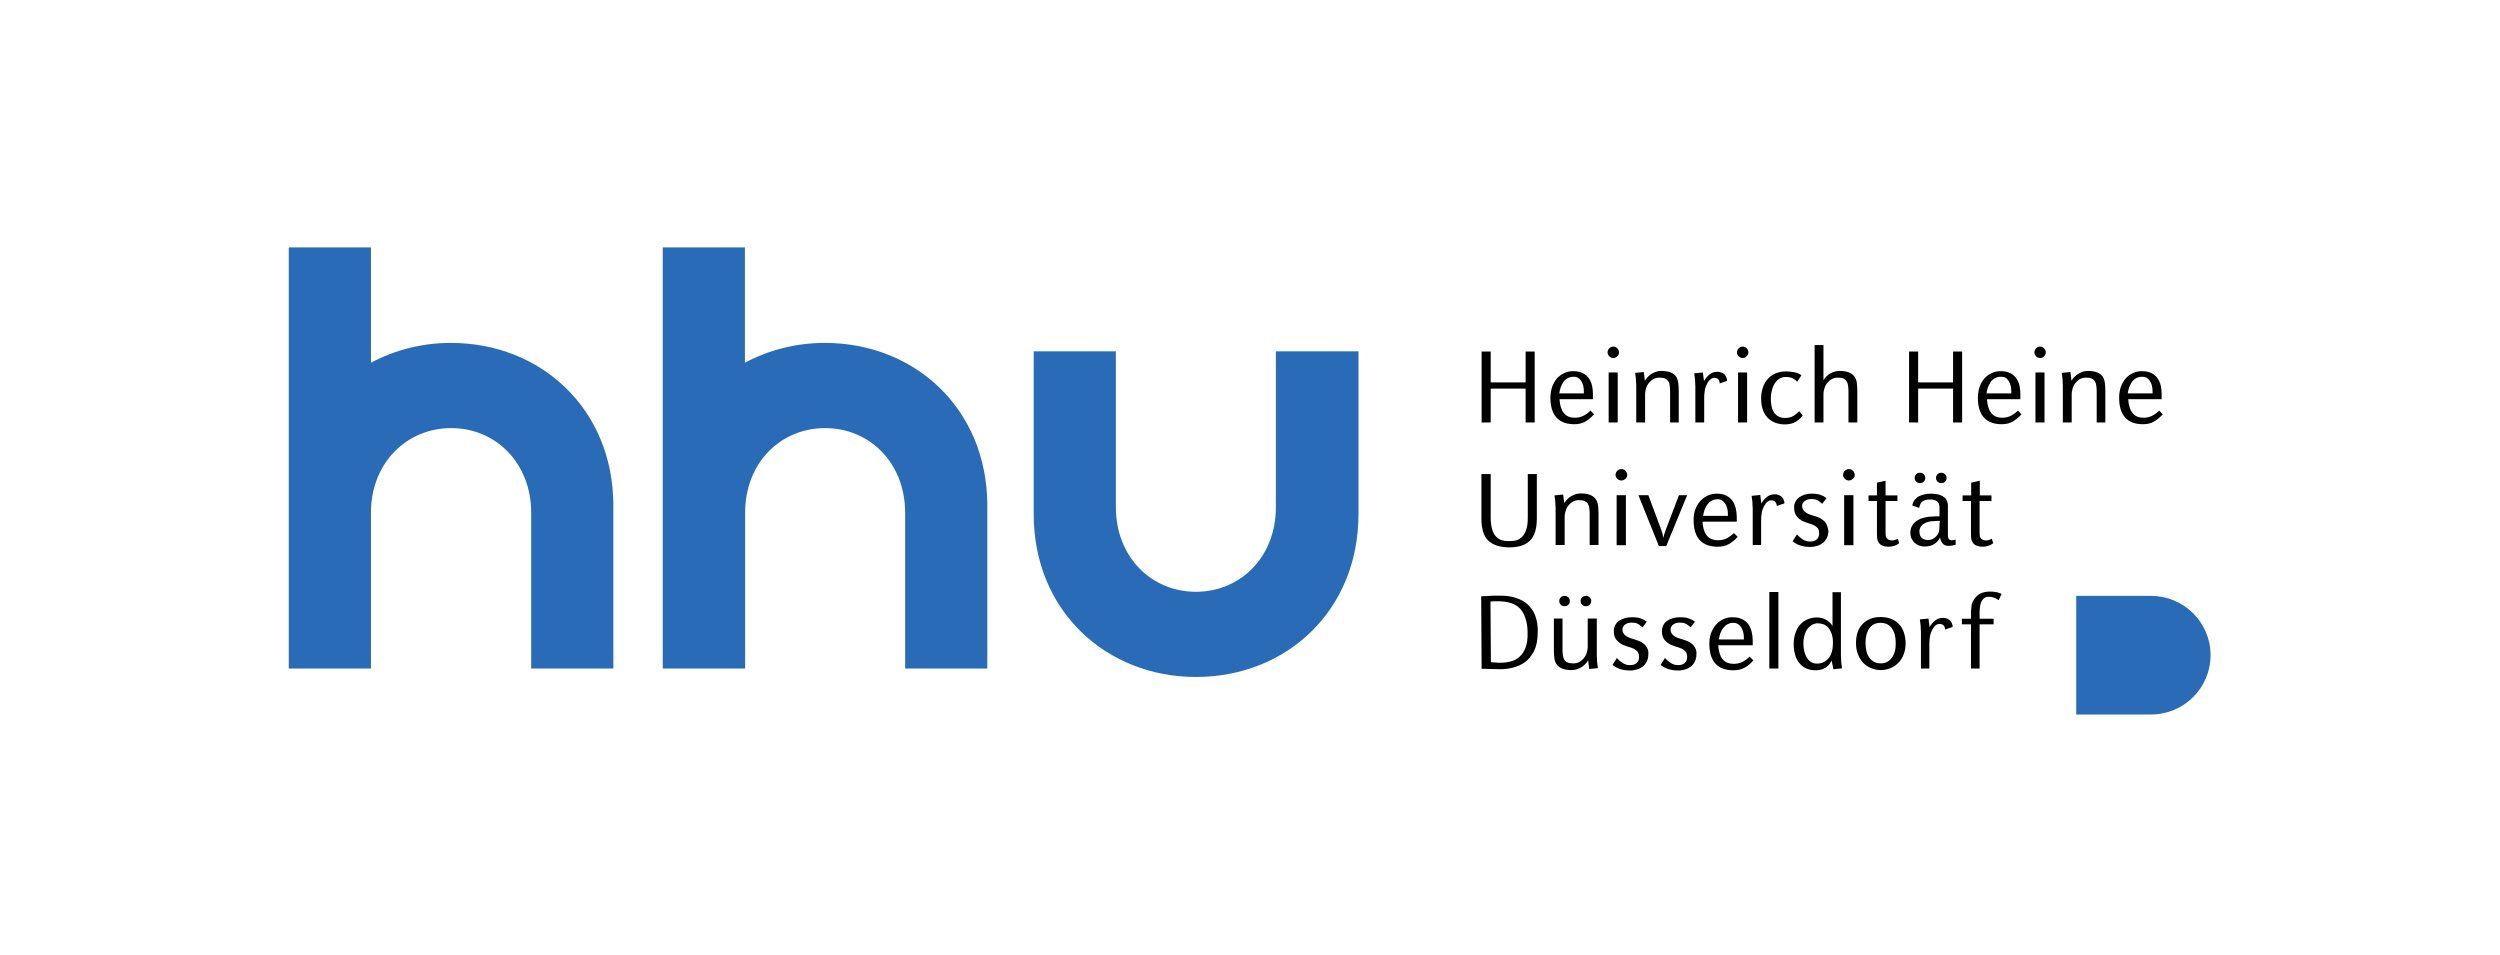 <?xml version="1.0" encoding="utf-8"?>
<!-- Generator: Adobe Illustrator 22.0.0, SVG Export Plug-In . SVG Version: 6.00 Build 0)  -->
<svg version="1.1" id="Ebene_1" xmlns="http://www.w3.org/2000/svg" xmlns:xlink="http://www.w3.org/1999/xlink" x="0px" y="0px"
	 viewBox="0 0 1159.2 443" style="enable-background:new 0 0 1159.2 443;" xml:space="preserve">
<style type="text/css">
	.st0{fill:#2A6BB7;}
</style>
<g>
	<path class="st0" d="M629.9,162.9v75.5c0,45-33.7,75.5-75.3,75.5c-41.6,0-75.3-30.5-75.3-75.5c0-6.5,0-75.5,0-75.5h38.1
		c0,13.7,0,69.4,0,72.2c0,23.3,16.6,39.3,37.1,39.3c20.5,0,37.1-15.9,37.1-39.3v-72.2H629.9z"/>
	<path class="st0" d="M172,310h-38.1V114.7H172v53.5c11-5.9,23.6-9.2,37.1-9.2c41.6,0,75.3,30.5,75.3,75.5V310h-38.1v-72.2
		c0-23.3-16.6-39.3-37.1-39.3S172,214.5,172,237.8L172,310z"/>
	<path class="st0" d="M345.4,310h-38.1V114.7h38.1v53.5c11-5.9,23.6-9.2,37.1-9.2c41.6,0,75.3,30.5,75.3,75.5V310h-38.1v-72.2
		c0-23.3-16.6-39.3-37.1-39.3c-20.5,0-37.1,15.9-37.1,39.3V310z"/>
	<path d="M928.1,275.4c-0.5-0.3-1.2-0.5-2.2-0.8c-1-0.2-2-0.3-3.2-0.3c-1.6,0-3,0.3-4.2,0.8c-1.3,0.6-2.3,1.5-3.2,2.9
		c-0.7,1-1.1,2.1-1.2,3.4c-0.1,1.2-0.2,1.6-0.2,2.7v2.8h-4.2v2.6h4.2V310h4v-20.5h6.5v-2.6h-6.5v-2.6c0-0.9,0-1.1,0.1-2.1
		c0.1-1,0.2-1.9,0.5-2.7c0.3-0.8,0.7-1.5,1.3-2c0.6-0.5,1.3-0.8,2.3-0.8c1,0,1.9,0.2,2.7,0.5s1.4,0.7,1.9,1.1L928.1,275.4z
		 M890.6,310h4v-11.1c0-0.8,0-1.5,0.1-2.3c0.1-0.8,0.2-1.5,0.3-2.2c0.4-1.4,1-2.6,1.7-3.6c0.8-1,1.6-1.5,2.6-1.5
		c1.6,0,2.5,0.9,2.6,2.6l3.5-1.2c0-0.8-0.2-1.4-0.5-2c-0.3-0.6-0.6-1-1.1-1.3c-0.4-0.3-0.9-0.6-1.4-0.7c-0.5-0.2-1-0.2-1.5-0.2
		c-1.4,0-2.6,0.4-3.6,1.2c-1,0.8-1.9,1.8-2.6,3.1l-0.5-4l-4,0.4c0,0.2,0.1,0.5,0.1,0.9c0.1,0.4,0.1,0.9,0.2,1.5
		c0.1,0.6,0.1,1.1,0.1,1.7c0,0.6,0.1,1.2,0.1,1.7V310z M877.2,305c-1.2,1.7-3,2.6-5.2,2.6c-2.2,0-3.9-0.9-5.2-2.6
		c-1.2-1.7-1.8-4-1.8-6.9c0-2.8,0.6-5.1,1.8-6.8c1.2-1.7,2.9-2.5,5.2-2.5c2.2,0,4,0.8,5.2,2.5s1.8,3.9,1.8,6.8
		C879.1,301,878.5,303.3,877.2,305 M882.8,293.3c-0.5-1.5-1.2-2.8-2.2-3.8c-1-1.1-2.2-1.9-3.6-2.5c-1.4-0.6-3.1-0.9-5-0.9
		c-1.9,0-3.5,0.3-4.9,0.9c-1.4,0.6-2.6,1.4-3.6,2.5c-1,1.1-1.7,2.3-2.2,3.8c-0.5,1.5-0.7,3.2-0.7,5c0,1.9,0.3,3.6,0.9,5.1
		c0.6,1.5,1.4,2.8,2.4,3.9c1,1.1,2.3,1.9,3.7,2.5c1.4,0.6,2.9,0.9,4.5,0.9c1.6,0,3.1-0.3,4.5-0.9c1.4-0.6,2.6-1.4,3.7-2.5
		c1-1.1,1.9-2.4,2.4-3.9c0.6-1.5,0.9-3.2,0.9-5.1C883.6,296.5,883.3,294.8,882.8,293.3 M850.1,310.3l4-0.4c0-0.2-0.1-0.5-0.1-0.9
		c-0.1-0.4-0.1-0.9-0.2-1.5c-0.1-0.5-0.1-1.1-0.1-1.7c0-0.6-0.1-1.2-0.1-1.7v-29.5h-3.9v15.7c-0.6-1.1-1.5-2-2.8-2.8
		c-1.3-0.8-2.8-1.2-4.5-1.2c-1.5,0-2.8,0.3-4.1,0.8c-1.3,0.5-2.4,1.3-3.4,2.3c-1,1-1.7,2.3-2.3,3.9c-0.6,1.6-0.9,3.4-0.9,5.4
		c0,1.7,0.2,3.2,0.6,4.7c0.4,1.5,1,2.7,1.9,3.9c0.8,1.1,1.9,2,3.2,2.6c1.3,0.6,2.8,0.9,4.6,0.9c1.1,0,2.1-0.2,3-0.5
		c0.8-0.3,1.6-0.7,2.1-1.2c0.6-0.5,1.1-0.9,1.4-1.5c0.4-0.5,0.6-1,0.8-1.3L850.1,310.3z M849.1,303.1c-0.5,1.3-1.2,2.2-2,2.9
		c-0.8,0.7-1.6,1.1-2.4,1.4c-0.8,0.2-1.5,0.3-2.1,0.3c-1.1,0-2-0.2-2.8-0.7c-0.8-0.5-1.4-1.1-2-2c-0.5-0.8-0.9-1.8-1.2-3
		c-0.3-1.2-0.4-2.4-0.4-3.7c0-1.4,0.2-2.6,0.5-3.8c0.3-1.1,0.8-2.1,1.4-2.9c0.6-0.8,1.3-1.4,2.1-1.9c0.8-0.4,1.7-0.7,2.7-0.7
		c0.9,0,1.8,0.2,2.7,0.5c0.8,0.3,1.6,0.9,2.2,1.6c0.6,0.7,1.1,1.7,1.5,2.8c0.4,1.1,0.6,2.5,0.6,4.1
		C849.9,300.1,849.6,301.8,849.1,303.1 M824.6,274.5h-4.2V310h4.2V274.5z M807.2,290.6c0.9,1.3,1.4,3,1.4,5.1v0.8h-11.6
		c0.1-1,0.4-2,0.7-2.9c0.4-0.9,0.8-1.8,1.4-2.5c0.6-0.7,1.2-1.3,2-1.7c0.8-0.4,1.6-0.6,2.6-0.6C805.1,288.7,806.2,289.4,807.2,290.6
		 M812.7,299.1v-2.3c0-1.3-0.2-2.6-0.5-3.9c-0.3-1.3-0.8-2.4-1.5-3.4c-0.7-1-1.7-1.8-2.9-2.4c-1.2-0.6-2.7-0.9-4.5-0.9
		c-1.5,0-2.9,0.3-4.2,0.9c-1.3,0.6-2.4,1.4-3.4,2.5c-1,1.1-1.7,2.4-2.3,3.9s-0.8,3.2-0.8,5c0,4,0.9,7.1,2.8,9.2
		c1.9,2.1,4.7,3.1,8.4,3.1c1.9,0,3.6-0.4,5.1-1.2c1.5-0.8,2.8-1.9,4.1-3.4l-1.7-1.7c-1.6,1.4-2.9,2.3-4,2.7
		c-1.1,0.4-2.2,0.6-3.3,0.6c-2.4,0-4.1-0.7-5.3-2.2s-1.8-3.6-2-6.4H812.7z M786,300.4c-0.4-0.8-1-1.5-1.7-2c-0.7-0.6-1.5-1-2.3-1.3
		c-0.8-0.3-1.6-0.6-2.4-0.8c-1.5-0.4-2.7-0.9-3.6-1.6c-0.9-0.7-1.4-1.7-1.4-2.8c0-0.9,0.4-1.7,1.2-2.3c0.8-0.6,1.8-0.9,3.1-0.9
		c1.3,0,2.3,0.2,3.1,0.7c0.7,0.5,1.4,1,1.9,1.5l2-2.6c-0.6-0.5-1.4-1-2.5-1.4c-1.1-0.5-2.5-0.7-4.4-0.7c-1.1,0-2.2,0.1-3.2,0.4
		c-1,0.3-1.9,0.7-2.7,1.2c-0.8,0.5-1.4,1.2-1.8,2s-0.7,1.7-0.7,2.8c0,1.2,0.2,2.3,0.6,3.1c0.4,0.8,1,1.5,1.7,2.1
		c0.7,0.5,1.4,1,2.2,1.3c0.8,0.3,1.5,0.6,2.2,0.8c1.5,0.4,2.7,0.9,3.6,1.6c0.9,0.6,1.4,1.6,1.4,3.1c0,1.2-0.4,2.2-1.1,2.8
		c-0.7,0.7-1.8,1-3.1,1c-0.7,0-1.4-0.1-2-0.3c-0.6-0.2-1.2-0.5-1.7-0.9c-0.5-0.4-1-0.7-1.4-1.1c-0.4-0.4-0.7-0.7-1-1l-2,3.2
		c2.2,1.8,5,2.6,8.1,2.6c1.2,0,2.3-0.2,3.3-0.5c1-0.3,1.9-0.8,2.7-1.4c0.8-0.6,1.3-1.4,1.8-2.3c0.4-0.9,0.7-2,0.7-3.2
		C786.7,302.2,786.5,301.2,786,300.4 M763.7,300.4c-0.4-0.8-1-1.5-1.7-2c-0.7-0.6-1.5-1-2.3-1.3c-0.8-0.3-1.6-0.6-2.4-0.8
		c-1.5-0.4-2.7-0.9-3.6-1.6c-0.9-0.7-1.4-1.7-1.4-2.8c0-0.9,0.4-1.7,1.2-2.3c0.8-0.6,1.8-0.9,3.1-0.9c1.3,0,2.3,0.2,3.1,0.7
		c0.7,0.5,1.4,1,1.9,1.5l2-2.6c-0.6-0.5-1.4-1-2.5-1.4c-1.1-0.5-2.5-0.7-4.4-0.7c-1.1,0-2.2,0.1-3.2,0.4c-1,0.3-1.9,0.7-2.7,1.2
		c-0.8,0.5-1.4,1.2-1.8,2c-0.5,0.8-0.7,1.7-0.7,2.8c0,1.2,0.2,2.3,0.6,3.1c0.4,0.8,1,1.5,1.7,2.1c0.7,0.5,1.4,1,2.2,1.3
		c0.8,0.3,1.5,0.6,2.2,0.8c1.5,0.4,2.7,0.9,3.6,1.6c0.9,0.6,1.4,1.6,1.4,3.1c0,1.2-0.4,2.2-1.1,2.8c-0.7,0.7-1.8,1-3.1,1
		c-0.7,0-1.4-0.1-2-0.3c-0.6-0.2-1.2-0.5-1.7-0.9c-0.5-0.4-1-0.7-1.4-1.1c-0.4-0.4-0.7-0.7-1-1l-2,3.2c2.2,1.8,5,2.6,8.1,2.6
		c1.2,0,2.3-0.2,3.3-0.5c1-0.3,1.9-0.8,2.7-1.4c0.8-0.6,1.3-1.4,1.8-2.3c0.4-0.9,0.7-2,0.7-3.2C764.4,302.2,764.2,301.2,763.7,300.4
		 M727.2,277c-0.5-0.5-1.1-0.7-1.8-0.7c-0.7,0-1.3,0.2-1.7,0.7c-0.5,0.5-0.7,1-0.7,1.7c0,0.6,0.2,1.2,0.7,1.7
		c0.5,0.5,1.1,0.7,1.7,0.7c0.7,0,1.3-0.2,1.8-0.7c0.5-0.5,0.7-1,0.7-1.7C727.9,278,727.7,277.5,727.2,277 M737.1,277
		c-0.5-0.5-1.1-0.7-1.7-0.7c-0.7,0-1.3,0.2-1.8,0.7c-0.5,0.5-0.7,1-0.7,1.7c0,0.6,0.2,1.2,0.7,1.7c0.5,0.5,1.1,0.7,1.8,0.7
		c0.7,0,1.3-0.2,1.7-0.7c0.5-0.5,0.7-1,0.7-1.7C737.9,278,737.6,277.5,737.1,277 M720.5,286.8v14.6c0,1.2,0.1,2.4,0.2,3.5
		c0.1,1.1,0.4,2.1,1,3c0.5,0.8,1.3,1.5,2.4,2c1.1,0.5,2.6,0.8,4.5,0.8c1.2,0,2.3-0.2,3.2-0.6c0.9-0.4,1.7-0.8,2.3-1.3
		c0.6-0.5,1.1-1,1.5-1.5c0.4-0.5,0.6-0.9,0.8-1.1l0.5,4l4-0.4c0-0.2-0.1-0.5-0.1-0.9c-0.1-0.4-0.1-0.9-0.2-1.5
		c-0.1-0.5-0.1-1.1-0.1-1.7c0-0.6-0.1-1.2-0.1-1.7v-17.2h-4.2v13c0,1.1-0.2,2.1-0.5,3c-0.3,1-0.8,1.8-1.4,2.5
		c-0.6,0.7-1.3,1.3-2.1,1.7c-0.8,0.4-1.7,0.6-2.7,0.6c-1.1,0-1.9-0.1-2.6-0.4c-0.7-0.3-1.2-0.7-1.5-1.2c-0.3-0.5-0.6-1.2-0.7-2
		c-0.1-0.8-0.2-1.7-0.2-2.6v-14.6H720.5z M707.4,300.2c-0.7,1.8-1.6,3.3-2.8,4.3c-1.2,1.1-2.5,1.8-4.1,2.2c-1.5,0.4-3.2,0.6-4.9,0.6
		c-0.7,0-1.4,0-2-0.1c-0.7,0-1.4-0.1-2.3-0.2l-0.2-28.1c0.6,0,1.2-0.1,1.8-0.1h1.8c4.7,0,8.1,1.2,10.2,3.5c2.1,2.3,3.4,6.3,3.4,10.8
		C708.4,296,708.1,298.4,707.4,300.2 M711.8,285.3c-0.8-2-2-3.7-3.5-5.1c-1.5-1.3-3.3-2.3-5.5-3c-2.1-0.7-4.5-1-7.2-1
		c-1.1,0-2,0-2.6,0c-0.6,0-1.2,0-1.8,0.1c-0.5,0-1.1,0-1.8,0.1c-0.6,0-1.5,0-2.6,0.1l0.2,33.6c1,0,2.3,0,3.8,0.1
		c1.5,0,3.2,0.1,4.9,0.1c1.8,0,3.7-0.2,5.7-0.7s3.9-1.3,5.6-2.5c1.7-1.2,3.1-3,4.3-5.2c1.1-2.2,1.7-5.1,1.7-8.6
		C713.2,290.4,712.6,287.4,711.8,285.3"/>
	<path d="M923.6,249.8c-0.5,0.2-0.9,0.4-1.4,0.6c-0.4,0.1-0.9,0.2-1.4,0.2c-0.3,0-0.6-0.1-1-0.2c-0.4-0.1-0.7-0.2-0.9-0.4
		c-0.5-0.4-0.8-0.9-0.9-1.4c-0.1-0.6-0.1-1.4-0.1-2.6v-13.7h5.5v-2.6H918v-6.8l-4,0.9v5.9H910v2.6h3.9v14.1c0,1.2,0,2.2,0.1,3.1
		c0.1,0.9,0.4,1.6,0.8,2.2c0.5,0.7,1.1,1.1,1.9,1.4c0.8,0.3,1.6,0.4,2.5,0.4c0.9,0,1.8-0.1,2.7-0.4c0.9-0.3,1.7-0.7,2.3-1.2
		L923.6,249.8z M892,219.9c-0.5-0.5-1-0.7-1.8-0.7c-0.7,0-1.3,0.2-1.7,0.7c-0.5,0.5-0.7,1-0.7,1.7s0.2,1.2,0.7,1.7
		c0.5,0.5,1.1,0.7,1.7,0.7c0.7,0,1.3-0.2,1.8-0.7c0.5-0.5,0.7-1,0.7-1.7S892.5,220.4,892,219.9 M901.9,219.9
		c-0.5-0.5-1.1-0.7-1.7-0.7c-0.7,0-1.3,0.2-1.8,0.7c-0.5,0.5-0.7,1-0.7,1.7s0.2,1.2,0.7,1.7c0.5,0.5,1,0.7,1.8,0.7
		c0.7,0,1.3-0.2,1.7-0.7c0.5-0.5,0.7-1,0.7-1.7S902.3,220.4,901.9,219.9 M899.3,243.7c0,0.7-0.1,1.4-0.1,2c-0.1,0.9-0.4,1.6-0.8,2.2
		c-0.4,0.6-0.9,1.1-1.4,1.5c-0.5,0.4-1.1,0.6-1.6,0.8c-0.6,0.2-1,0.2-1.4,0.2c-0.5,0-1-0.1-1.5-0.2c-0.5-0.1-0.9-0.4-1.3-0.7
		c-0.4-0.3-0.7-0.7-0.9-1.2c-0.2-0.5-0.3-1.2-0.3-1.9c0-0.8,0.2-1.4,0.5-2c0.3-0.5,0.7-1,1.2-1.3c0.5-0.3,0.9-0.6,1.4-0.8
		c0.5-0.2,0.9-0.3,1.3-0.4c0.4-0.1,0.9-0.2,1.4-0.2c0.5,0,1-0.1,1.5-0.1c0.5,0,0.9-0.1,1.3-0.1h0.9
		C899.3,242.4,899.3,243,899.3,243.7 M906.8,250.2c-0.6,0.2-1.3,0.3-1.9,0.3c-0.5,0-0.9-0.2-1.2-0.5c-0.3-0.3-0.5-1-0.5-2.1v-12.2
		c0-0.4,0-0.9,0-1.3c0-0.5-0.1-0.9-0.2-1.4c-0.1-0.5-0.3-0.9-0.5-1.3s-0.6-0.8-1-1.1c-0.9-0.7-1.9-1.2-3.1-1.4
		c-1.1-0.2-2.2-0.3-3.2-0.3c-1,0-1.9,0.1-2.8,0.3c-0.9,0.2-1.8,0.5-2.6,0.9c-0.8,0.4-1.4,1-2,1.7c-0.6,0.7-0.9,1.6-1.1,2.6l3.2,1.1
		c0.1-0.5,0.2-1,0.4-1.5c0.2-0.5,0.5-0.9,0.8-1.2c0.4-0.4,0.9-0.7,1.5-0.9c0.6-0.2,1.4-0.3,2.3-0.3c0.5,0,1,0,1.4,0.1
		c0.5,0.1,0.9,0.2,1.3,0.4c0.6,0.3,1,0.7,1.3,1.2c0.2,0.5,0.4,1.2,0.4,2.1v4c-1.2,0-2.2,0-3.1,0.1c-0.9,0-1.7,0.1-2.5,0.2
		c-1.1,0.2-2.2,0.5-3.1,0.8c-1,0.4-1.8,0.9-2.5,1.5c-0.7,0.6-1.3,1.3-1.7,2.2c-0.4,0.8-0.6,1.8-0.6,2.8c0,1.1,0.2,2,0.6,2.8
		c0.4,0.8,0.9,1.5,1.5,2c0.6,0.5,1.3,0.9,2.1,1.2c0.8,0.3,1.6,0.4,2.4,0.4c1.9,0,3.5-0.4,4.7-1.3c1.2-0.8,2-1.8,2.5-2.9
		c0.1,1.1,0.5,2,1.1,2.7c0.6,0.8,1.5,1.2,2.7,1.2c0.7,0,1.4-0.1,2-0.2c0.7-0.1,1.1-0.2,1.4-0.3V250.2z M880,249.8
		c-0.5,0.2-0.9,0.4-1.4,0.6c-0.4,0.1-0.9,0.2-1.4,0.2c-0.3,0-0.6-0.1-1-0.2c-0.4-0.1-0.7-0.2-0.9-0.4c-0.5-0.4-0.8-0.9-0.9-1.4
		c-0.1-0.6-0.1-1.4-0.1-2.6v-13.7h5.5v-2.6h-5.5v-6.8l-4,0.9v5.9h-3.9v2.6h3.9v14.1c0,1.2,0,2.2,0.1,3.1c0.1,0.9,0.4,1.6,0.8,2.2
		c0.5,0.7,1.1,1.1,1.9,1.4c0.8,0.3,1.6,0.4,2.5,0.4c0.9,0,1.8-0.1,2.7-0.4c0.9-0.3,1.7-0.7,2.3-1.2L880,249.8z M859.4,229.6h-4.3
		v23.2h4.3V229.6z M859.2,218.3c-0.5-0.5-1.2-0.8-1.9-0.8c-0.7,0-1.4,0.3-1.9,0.8c-0.5,0.5-0.8,1.2-0.8,1.9c0,0.7,0.3,1.3,0.8,1.8
		c0.5,0.5,1.2,0.8,1.9,0.8c0.7,0,1.3-0.3,1.9-0.8s0.8-1.1,0.8-1.8C860,219.5,859.7,218.9,859.2,218.3 M846.9,243.1
		c-0.4-0.8-1-1.5-1.7-2c-0.7-0.6-1.4-1-2.3-1.3c-0.8-0.3-1.6-0.6-2.4-0.8c-1.5-0.4-2.6-0.9-3.5-1.6c-0.9-0.7-1.4-1.7-1.4-2.8
		c0-0.9,0.4-1.7,1.2-2.3c0.8-0.6,1.8-0.9,3.1-0.9c1.3,0,2.3,0.2,3.1,0.7c0.7,0.5,1.4,1,1.9,1.5l2-2.6c-0.6-0.5-1.4-1-2.5-1.4
		c-1.1-0.5-2.5-0.7-4.3-0.7c-1.1,0-2.1,0.1-3.1,0.4c-1,0.3-1.9,0.7-2.6,1.2c-0.8,0.5-1.4,1.2-1.8,2c-0.5,0.8-0.7,1.7-0.7,2.8
		c0,1.2,0.2,2.3,0.6,3.1c0.4,0.8,1,1.5,1.6,2.1c0.7,0.5,1.4,1,2.2,1.3c0.8,0.3,1.5,0.6,2.2,0.8c1.5,0.4,2.7,0.9,3.6,1.6
		c0.9,0.6,1.4,1.6,1.4,3.1c0,1.2-0.4,2.2-1.1,2.8c-0.7,0.7-1.8,1-3.1,1c-0.7,0-1.4-0.1-2-0.3c-0.6-0.2-1.2-0.5-1.7-0.9
		c-0.5-0.4-1-0.7-1.4-1.1c-0.4-0.4-0.7-0.7-1-1l-2,3.2c2.2,1.8,4.9,2.6,8.1,2.6c1.2,0,2.3-0.2,3.3-0.5c1-0.3,1.9-0.8,2.7-1.4
		c0.7-0.6,1.3-1.4,1.8-2.3c0.4-0.9,0.7-2,0.7-3.2C847.6,244.9,847.3,243.9,846.9,243.1 M812.7,252.7h3.9v-11.1c0-0.8,0-1.5,0.1-2.3
		c0.1-0.8,0.2-1.5,0.3-2.2c0.4-1.4,1-2.6,1.7-3.6c0.8-1,1.6-1.5,2.6-1.5c1.6,0,2.4,0.9,2.6,2.6l3.5-1.2c0-0.8-0.2-1.4-0.5-2
		c-0.3-0.6-0.6-1-1.1-1.3s-0.9-0.6-1.4-0.7c-0.5-0.2-1-0.2-1.5-0.2c-1.4,0-2.6,0.4-3.6,1.2c-1,0.8-1.9,1.8-2.6,3.1l-0.5-4l-4,0.4
		c0,0.2,0.1,0.5,0.1,0.9c0.1,0.4,0.1,0.9,0.2,1.5c0.1,0.6,0.1,1.1,0.1,1.7c0,0.6,0.1,1.2,0.1,1.7V252.7z M799.8,233.3
		c0.9,1.3,1.4,3,1.4,5.1v0.8h-11.5c0.1-1,0.4-2,0.7-2.9c0.4-0.9,0.8-1.8,1.4-2.5c0.5-0.7,1.2-1.3,2-1.7c0.8-0.4,1.6-0.6,2.6-0.6
		C797.7,231.4,798.9,232.1,799.8,233.3 M805.3,241.8v-2.3c0-1.3-0.2-2.6-0.5-3.9c-0.3-1.3-0.8-2.4-1.5-3.4c-0.7-1-1.7-1.8-2.8-2.4
		c-1.2-0.6-2.7-0.9-4.5-0.9c-1.5,0-2.9,0.3-4.2,0.9c-1.3,0.6-2.4,1.4-3.4,2.5c-1,1.1-1.7,2.4-2.3,3.9c-0.6,1.5-0.8,3.2-0.8,5
		c0,4,0.9,7.1,2.8,9.2c1.9,2.1,4.7,3.1,8.4,3.1c1.9,0,3.6-0.4,5.1-1.2c1.5-0.8,2.8-1.9,4.1-3.4l-1.7-1.7c-1.6,1.4-2.9,2.3-4,2.7
		c-1.1,0.4-2.2,0.6-3.3,0.6c-2.3,0-4.1-0.7-5.3-2.2c-1.2-1.5-1.8-3.6-2-6.4H805.3z M764.3,229.6h-4.6l9.5,23.6h3.4l9.7-23.6h-3.8
		l-6.2,16.3c-0.6,1.6-0.9,2.8-1,3.6c-0.1-0.4-0.2-0.9-0.3-1.5c-0.1-0.6-0.4-1.4-0.7-2.3L764.3,229.6z M753.9,229.6h-4.3v23.2h4.3
		V229.6z M753.7,218.3c-0.5-0.5-1.2-0.8-1.9-0.8c-0.7,0-1.4,0.3-1.9,0.8c-0.5,0.5-0.8,1.2-0.8,1.9c0,0.7,0.3,1.3,0.8,1.8
		c0.5,0.5,1.2,0.8,1.9,0.8c0.7,0,1.3-0.3,1.9-0.8c0.5-0.5,0.8-1.1,0.8-1.8C754.5,219.5,754.2,218.9,753.7,218.3 M741.2,252.7v-14.6
		c0-1.2-0.1-2.4-0.2-3.5c-0.1-1.1-0.4-2.1-1-3c-0.5-0.8-1.3-1.5-2.4-2c-1.1-0.5-2.6-0.8-4.5-0.8c-1.2,0-2.3,0.2-3.2,0.6
		c-0.9,0.4-1.7,0.8-2.3,1.3c-0.6,0.5-1.1,1-1.5,1.5c-0.4,0.5-0.6,0.9-0.8,1.1l-0.5-4l-4,0.4c0,0.2,0.1,0.5,0.1,0.9
		c0.1,0.4,0.1,0.9,0.2,1.5c0.1,0.6,0.1,1.1,0.1,1.7c0,0.6,0.1,1.2,0.1,1.7v17.2h4.2v-13c0-1.1,0.2-2.1,0.5-3c0.3-1,0.8-1.8,1.4-2.5
		c0.6-0.7,1.3-1.3,2.1-1.7c0.8-0.4,1.7-0.6,2.6-0.6c1.1,0,1.9,0.1,2.6,0.4c0.7,0.3,1.2,0.7,1.5,1.2c0.3,0.5,0.6,1.2,0.7,2
		c0.1,0.8,0.2,1.7,0.2,2.6v14.6H741.2z M712.6,219.8h-4.2v20.3c0,2.2-0.2,4-0.7,5.4c-0.4,1.4-1.1,2.5-1.8,3.3
		c-0.8,0.8-1.7,1.4-2.7,1.7c-1,0.3-2.2,0.4-3.4,0.4c-1.2,0-2.4-0.1-3.4-0.4c-1-0.3-2-0.9-2.7-1.7c-0.8-0.8-1.4-1.9-1.8-3.3
		s-0.7-3.2-0.7-5.4v-20.3h-4.3v20.6c0,4.9,1.1,8.3,3.2,10.3c2.2,2,5.4,3.1,9.7,3.1s7.5-1,9.6-3.1s3.2-5.5,3.2-10.3V219.8z"/>
	<path d="M996.8,176.5c0.9,1.3,1.3,3,1.3,5.1v0.8h-11.5c0.1-1,0.4-2,0.7-2.9s0.8-1.8,1.3-2.5c0.5-0.7,1.2-1.3,2-1.7
		c0.8-0.4,1.6-0.6,2.6-0.6C994.7,174.6,995.9,175.2,996.8,176.5 M1002.3,185v-2.3c0-1.3-0.1-2.6-0.4-3.9s-0.8-2.4-1.5-3.4
		c-0.7-1-1.6-1.8-2.8-2.4c-1.2-0.6-2.7-0.9-4.5-0.9c-1.5,0-2.9,0.3-4.1,0.9c-1.3,0.6-2.4,1.4-3.4,2.5c-0.9,1.1-1.7,2.4-2.2,3.9
		c-0.5,1.5-0.8,3.2-0.8,5c0,4,0.9,7.1,2.8,9.2c1.9,2.1,4.6,3.1,8.3,3.1c1.9,0,3.6-0.4,5-1.2c1.4-0.8,2.8-1.9,4.1-3.4l-1.6-1.7
		c-1.5,1.4-2.9,2.3-4,2.7c-1.1,0.4-2.2,0.6-3.2,0.6c-2.3,0-4.1-0.7-5.2-2.2c-1.2-1.5-1.8-3.6-2-6.4H1002.3z M976.2,195.9v-14.6
		c0-1.2-0.1-2.4-0.2-3.5c-0.1-1.1-0.4-2.1-0.9-3c-0.5-0.8-1.3-1.5-2.4-2c-1.1-0.5-2.6-0.8-4.5-0.8c-1.2,0-2.2,0.2-3.1,0.6
		c-0.9,0.4-1.7,0.8-2.3,1.3c-0.6,0.5-1.1,1-1.5,1.5c-0.4,0.5-0.6,0.9-0.8,1.1l-0.5-4l-4,0.4c0,0.2,0.1,0.5,0.1,0.9
		c0.1,0.4,0.1,0.9,0.2,1.5c0.1,0.6,0.1,1.1,0.1,1.7c0,0.6,0.1,1.2,0.1,1.7v17.2h4.1v-13c0-1.1,0.2-2.1,0.5-3c0.3-1,0.8-1.8,1.4-2.5
		c0.6-0.7,1.3-1.3,2.1-1.7c0.8-0.4,1.7-0.6,2.6-0.6c1.1,0,1.9,0.1,2.6,0.4c0.7,0.3,1.1,0.7,1.5,1.2c0.3,0.5,0.6,1.2,0.7,2
		s0.2,1.7,0.2,2.6v14.6H976.2z M948,172.7h-4.2v23.2h4.2V172.7z M947.8,161.5c-0.5-0.5-1.1-0.8-1.8-0.8c-0.7,0-1.4,0.3-1.9,0.8
		c-0.5,0.5-0.8,1.2-0.8,1.9s0.3,1.3,0.8,1.8c0.5,0.5,1.2,0.8,1.9,0.8c0.7,0,1.3-0.3,1.8-0.8c0.5-0.5,0.8-1.1,0.8-1.8
		S948.3,162,947.8,161.5 M931.3,176.5c0.9,1.3,1.3,3,1.3,5.1v0.8h-11.5c0.1-1,0.4-2,0.7-2.9c0.4-0.9,0.8-1.8,1.3-2.5
		c0.5-0.7,1.2-1.3,2-1.7c0.8-0.4,1.6-0.6,2.6-0.6C929.3,174.6,930.4,175.2,931.3,176.5 M936.8,185v-2.3c0-1.3-0.1-2.6-0.4-3.9
		c-0.3-1.3-0.8-2.4-1.5-3.4c-0.7-1-1.6-1.8-2.8-2.4c-1.2-0.6-2.7-0.9-4.5-0.9c-1.5,0-2.9,0.3-4.1,0.9c-1.3,0.6-2.4,1.4-3.4,2.5
		c-0.9,1.1-1.7,2.4-2.2,3.9c-0.5,1.5-0.8,3.2-0.8,5c0,4,0.9,7.1,2.8,9.2c1.9,2.1,4.6,3.1,8.3,3.1c1.9,0,3.6-0.4,5-1.2
		c1.4-0.8,2.8-1.9,4.1-3.4l-1.6-1.7c-1.5,1.4-2.9,2.3-4,2.7c-1.1,0.4-2.2,0.6-3.2,0.6c-2.3,0-4.1-0.7-5.2-2.2
		c-1.2-1.5-1.8-3.6-2-6.4H936.8z M889.4,195.9v-15.7h16.2v15.7h4.2v-32.9h-4.2v14.3h-16.2v-14.3h-4.2v32.9H889.4z M845.5,160h-4.1
		v35.9h4.1v-13c0-1.1,0.2-2.1,0.5-3c0.3-1,0.8-1.8,1.4-2.5c0.6-0.7,1.3-1.3,2.1-1.7c0.8-0.4,1.7-0.6,2.6-0.6c1.1,0,1.9,0.1,2.6,0.4
		c0.7,0.3,1.1,0.7,1.5,1.2c0.3,0.5,0.6,1.2,0.7,2c0.1,0.8,0.2,1.7,0.2,2.6v14.6h4.1v-14.6c0-1.2-0.1-2.4-0.2-3.5
		c-0.1-1.1-0.4-2.1-1-3c-0.5-0.8-1.3-1.5-2.4-2c-1.1-0.5-2.6-0.8-4.5-0.8c-1.2,0-2.2,0.2-3.1,0.5c-0.9,0.4-1.6,0.8-2.2,1.2
		c-0.6,0.5-1.1,1-1.5,1.5c-0.4,0.5-0.6,0.9-0.8,1.1V160z M834.3,190.7c-1.3,1.2-2.4,2.1-3.4,2.5c-1,0.4-2,0.6-3.1,0.6
		c-1.3,0-2.3-0.2-3.2-0.7c-0.9-0.5-1.6-1.2-2.1-2c-0.5-0.8-0.9-1.8-1.1-2.9c-0.2-1.1-0.3-2.2-0.3-3.4s0.1-2.3,0.4-3.5
		c0.3-1.2,0.7-2.3,1.2-3.2c0.6-1,1.3-1.8,2.2-2.4c0.9-0.6,1.9-0.9,3.1-0.9c1.3,0,2.4,0.2,3.2,0.6c0.8,0.4,1.5,0.9,2.1,1.6l2-3
		c-1-0.7-2.1-1.2-3.4-1.4c-1.2-0.2-2.4-0.4-3.6-0.4c-1.8,0-3.4,0.3-4.9,0.9c-1.5,0.6-2.7,1.5-3.7,2.6c-1,1.1-1.8,2.4-2.3,4
		c-0.5,1.5-0.8,3.2-0.8,5c0,3.9,1,6.9,3,9c2,2,4.7,3.1,8.2,3.1c0.6,0,1.2-0.1,1.9-0.2s1.4-0.3,2.1-0.6c0.7-0.3,1.4-0.7,2.1-1.3
		c0.7-0.5,1.3-1.2,2-2.1L834.3,190.7z M810.1,172.7h-4.2v23.2h4.2V172.7z M809.9,161.5c-0.5-0.5-1.1-0.8-1.8-0.8
		c-0.7,0-1.4,0.3-1.9,0.8c-0.5,0.5-0.8,1.2-0.8,1.9s0.3,1.3,0.8,1.8c0.5,0.5,1.2,0.8,1.9,0.8c0.7,0,1.3-0.3,1.8-0.8
		c0.5-0.5,0.8-1.1,0.8-1.8S810.4,162,809.9,161.5 M786.3,195.9h3.9v-11.1c0-0.8,0-1.5,0.1-2.3c0.1-0.8,0.2-1.5,0.3-2.2
		c0.4-1.4,1-2.6,1.7-3.6c0.8-1,1.6-1.5,2.6-1.5c1.6,0,2.4,0.9,2.5,2.6l3.4-1.2c0-0.8-0.2-1.4-0.5-2c-0.3-0.6-0.6-1-1.1-1.3
		c-0.4-0.3-0.9-0.6-1.4-0.7c-0.5-0.2-1-0.2-1.5-0.2c-1.4,0-2.6,0.4-3.6,1.2c-1,0.8-1.9,1.8-2.6,3.1l-0.5-4l-4,0.4
		c0,0.2,0.1,0.5,0.1,0.9c0.1,0.4,0.1,0.9,0.2,1.5c0.1,0.6,0.1,1.1,0.1,1.7c0,0.6,0.1,1.2,0.1,1.7V195.9z M778.4,195.9v-14.6
		c0-1.2-0.1-2.4-0.2-3.5c-0.1-1.1-0.4-2.1-0.9-3c-0.5-0.8-1.3-1.5-2.4-2c-1.1-0.5-2.6-0.8-4.5-0.8c-1.2,0-2.2,0.2-3.1,0.6
		c-0.9,0.4-1.7,0.8-2.3,1.3c-0.6,0.5-1.1,1-1.5,1.5c-0.4,0.5-0.6,0.9-0.8,1.1l-0.5-4l-4,0.4c0,0.2,0.1,0.5,0.1,0.9
		c0.1,0.4,0.1,0.9,0.2,1.5c0.1,0.6,0.1,1.1,0.1,1.7c0,0.6,0.1,1.2,0.1,1.7v17.2h4.1v-13c0-1.1,0.2-2.1,0.5-3c0.3-1,0.8-1.8,1.4-2.5
		c0.6-0.7,1.3-1.3,2.1-1.7c0.8-0.4,1.7-0.6,2.6-0.6c1.1,0,1.9,0.1,2.6,0.4c0.7,0.3,1.1,0.7,1.5,1.2s0.6,1.2,0.7,2
		c0.1,0.8,0.2,1.7,0.2,2.6v14.6H778.4z M750.1,172.7h-4.2v23.2h4.2V172.7z M749.9,161.5c-0.5-0.5-1.1-0.8-1.8-0.8
		c-0.7,0-1.4,0.3-1.9,0.8c-0.5,0.5-0.8,1.2-0.8,1.9s0.3,1.3,0.8,1.8c0.5,0.5,1.2,0.8,1.9,0.8c0.7,0,1.3-0.3,1.8-0.8
		c0.5-0.5,0.8-1.1,0.8-1.8S750.4,162,749.9,161.5 M733.1,176.5c0.9,1.3,1.3,3,1.3,5.1v0.8H723c0.1-1,0.4-2,0.7-2.9s0.8-1.8,1.3-2.5
		c0.5-0.7,1.2-1.3,2-1.7c0.8-0.4,1.6-0.6,2.6-0.6C731,174.6,732.2,175.2,733.1,176.5 M738.6,185v-2.3c0-1.3-0.1-2.6-0.4-3.9
		s-0.8-2.4-1.5-3.4c-0.7-1-1.6-1.8-2.8-2.4c-1.2-0.6-2.7-0.9-4.5-0.9c-1.5,0-2.9,0.3-4.1,0.9c-1.3,0.6-2.4,1.4-3.4,2.5
		c-0.9,1.1-1.7,2.4-2.2,3.9c-0.5,1.5-0.8,3.2-0.8,5c0,4,0.9,7.1,2.8,9.2c1.9,2.1,4.6,3.1,8.3,3.1c1.9,0,3.6-0.4,5-1.2
		c1.4-0.8,2.8-1.9,4.1-3.4l-1.6-1.7c-1.5,1.4-2.9,2.3-4,2.7c-1.1,0.4-2.2,0.6-3.2,0.6c-2.3,0-4.1-0.7-5.2-2.2
		c-1.2-1.5-1.8-3.6-2-6.4H738.6z M691.2,195.9v-15.7h16.2v15.7h4.2v-32.9h-4.2v14.3h-16.2v-14.3H687v32.9H691.2z"/>
	<path class="st0" d="M962.7,331.3h34.7c15.2,0,27.6-12.3,27.6-27.5c0-15.2-12.4-27.5-27.6-27.5h-34.7V331.3z"/>
</g>
</svg>

